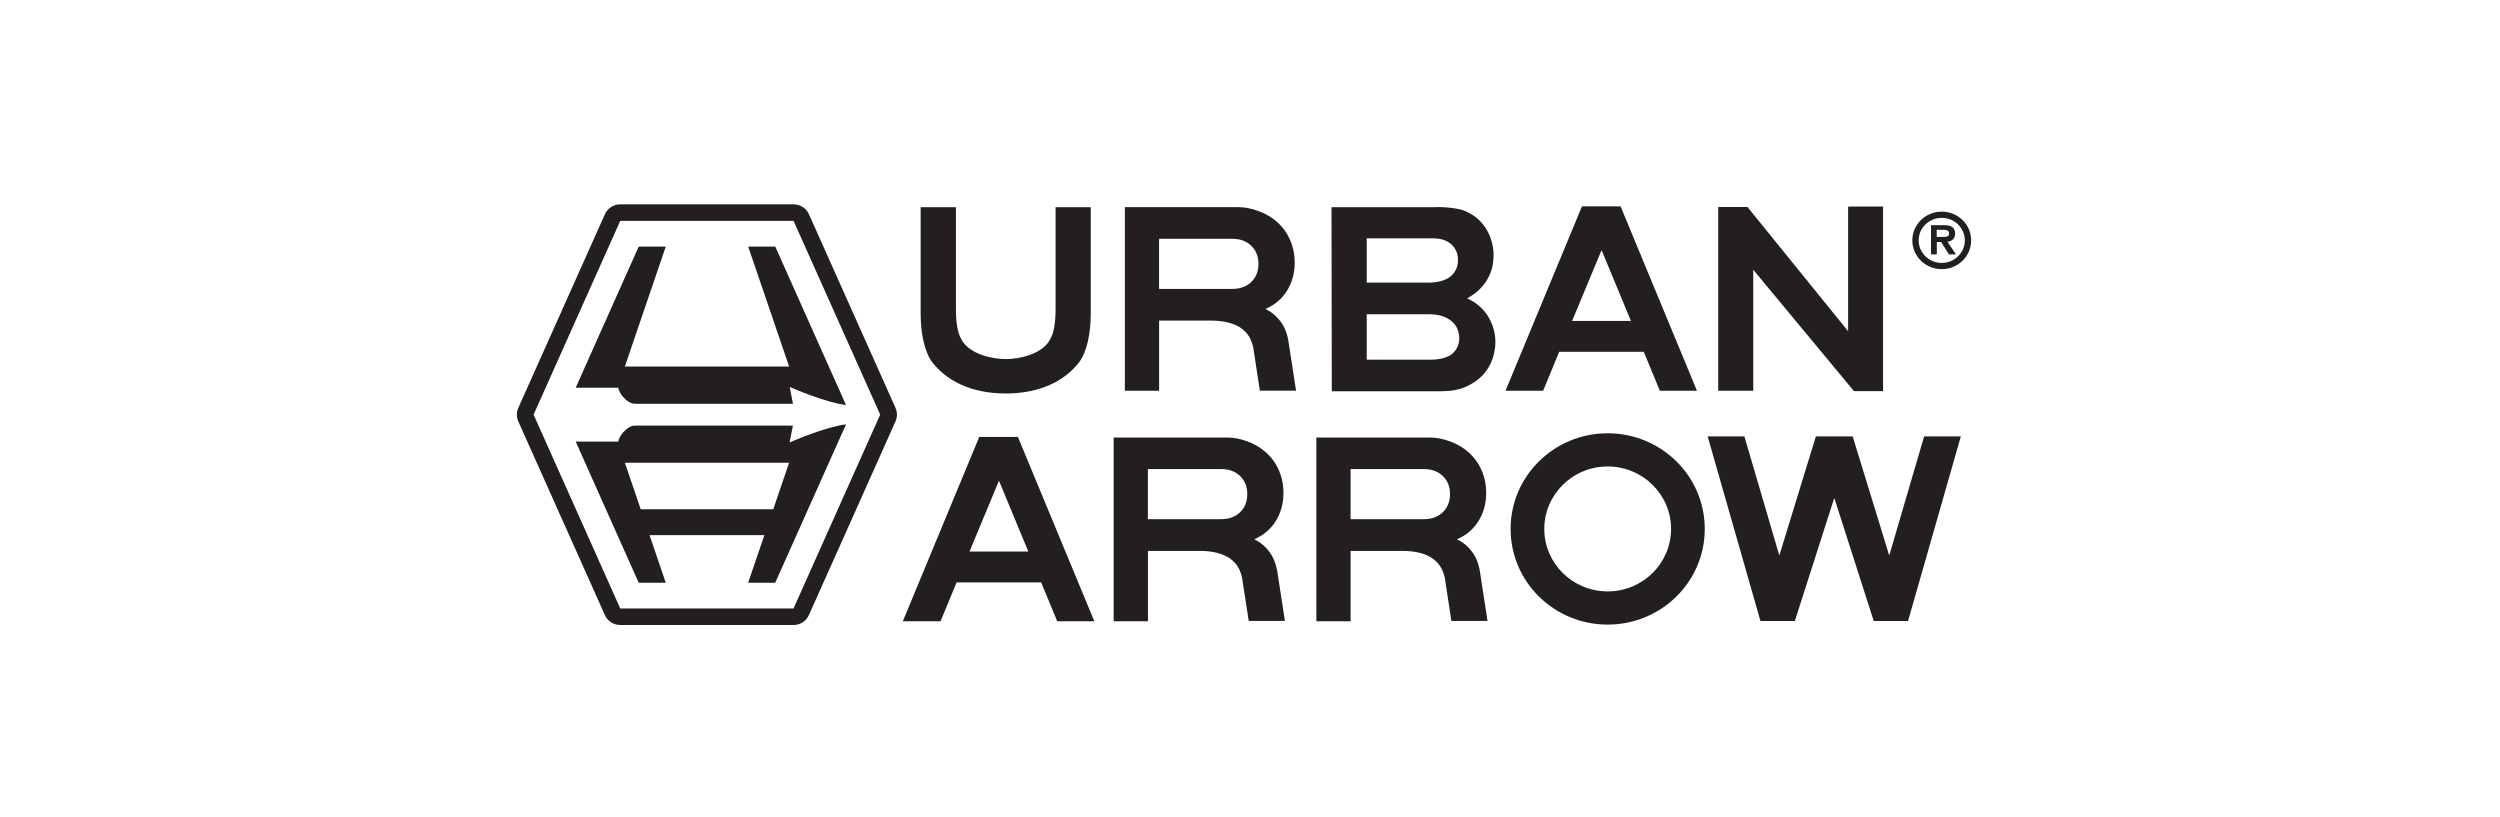 <svg width="208" height="68" viewBox="0 0 208 68" fill="none" xmlns="http://www.w3.org/2000/svg">
<g clip-path="url(#clip0_5182_45381)">
<path d="M62.25 20.519L65.656 30.497H51.987L55.392 20.519H53.139L47.898 32.259H51.451C51.451 32.661 52.162 33.596 52.831 33.596H65.974L65.703 32.194C65.954 32.31 68.691 33.488 70.389 33.698L64.503 20.519H62.25Z" fill="#231F20"/>
<path d="M65.974 35.409H52.831C52.162 35.409 51.451 36.339 51.451 36.741H47.898L53.139 48.481H55.392L54.04 44.522H63.597L62.246 48.481H64.499L70.389 35.306C68.686 35.517 65.95 36.699 65.698 36.811L65.969 35.409H65.974ZM64.332 42.373H53.31L51.987 38.498H65.656L64.332 42.373Z" fill="#231F20"/>
<path d="M74.512 33.946L67.303 17.823C67.08 17.323 66.578 17 66.027 17H51.604C51.049 17 50.551 17.323 50.328 17.823L43.119 33.946C42.963 34.297 42.963 34.703 43.119 35.054L50.328 51.178C50.551 51.678 51.054 52 51.604 52H66.023C66.578 52 67.076 51.678 67.299 51.178L74.508 35.054C74.664 34.699 74.664 34.297 74.508 33.946M66.018 50.626H51.604L44.395 34.498L51.604 18.374H66.023L73.232 34.498L66.023 50.621L66.018 50.626Z" fill="#231F20"/>
<path d="M162.026 20.117C162.074 20.108 162.116 20.103 162.159 20.089C162.259 20.061 162.349 20.024 162.425 19.968C162.5 19.912 162.562 19.832 162.605 19.743C162.647 19.655 162.666 19.547 162.666 19.421C162.666 19.211 162.595 19.038 162.458 18.916C162.32 18.795 162.088 18.734 161.76 18.734H160.66V21.164H161.144V20.136H161.5L162.154 21.164H162.733L162.031 20.117H162.026ZM162.13 19.262C162.154 19.295 162.164 19.351 162.164 19.416C162.164 19.505 162.145 19.566 162.111 19.603C162.074 19.645 162.021 19.673 161.96 19.687C161.889 19.706 161.808 19.715 161.723 19.715H161.134V19.122H161.685C161.751 19.122 161.813 19.122 161.879 19.136C161.936 19.145 161.988 19.159 162.031 19.178C162.069 19.197 162.102 19.225 162.126 19.262" fill="#231F20"/>
<path d="M161.553 17.608C160.201 17.608 159.105 18.678 159.105 20C159.105 21.323 160.201 22.393 161.553 22.393C162.905 22.393 164 21.323 164 20C164 18.678 162.905 17.608 161.553 17.608ZM161.553 21.875C160.495 21.875 159.632 21.033 159.632 20C159.632 18.968 160.49 18.126 161.553 18.126C162.615 18.126 163.474 18.968 163.474 20C163.474 21.033 162.615 21.875 161.553 21.875Z" fill="#231F20"/>
<path d="M106.247 47.443C106.171 47.028 106.047 46.649 105.867 46.312C105.715 46.032 105.516 45.766 105.265 45.513C105.013 45.256 104.71 45.041 104.354 44.868C105.127 44.532 105.72 44.032 106.137 43.363C106.55 42.7 106.768 41.947 106.782 41.115C106.797 40.428 106.678 39.783 106.427 39.185C106.175 38.582 105.81 38.073 105.336 37.648C104.904 37.255 104.387 36.947 103.79 36.727C103.187 36.507 102.628 36.4 102.111 36.4H92.658V51.692H95.509V45.836H99.863C100.052 45.836 100.275 45.845 100.517 45.868C100.764 45.892 101.015 45.934 101.276 45.999C101.532 46.065 101.788 46.163 102.035 46.284C102.281 46.411 102.504 46.579 102.713 46.798C103.055 47.149 103.259 47.658 103.339 48.06L103.894 51.664H106.906L106.256 47.443H106.247ZM95.504 39.026H101.594C102.248 39.026 102.775 39.223 103.178 39.606C103.576 39.994 103.775 40.499 103.775 41.111C103.775 41.723 103.576 42.228 103.178 42.616C102.775 43.004 102.248 43.195 101.594 43.195H95.504V39.026Z" fill="#231F20"/>
<path d="M123.113 47.443C123.037 47.028 122.913 46.649 122.733 46.312C122.586 46.032 122.382 45.766 122.131 45.513C121.879 45.256 121.576 45.041 121.22 44.868C121.993 44.532 122.586 44.032 123.003 43.363C123.416 42.7 123.634 41.947 123.649 41.115C123.663 40.428 123.544 39.783 123.293 39.185C123.041 38.582 122.676 38.073 122.202 37.648C121.77 37.255 121.253 36.947 120.651 36.727C120.049 36.507 119.489 36.4 118.972 36.4H109.52V51.692H112.37V45.836H116.724C116.914 45.836 117.137 45.845 117.383 45.868C117.63 45.892 117.881 45.934 118.142 45.999C118.403 46.065 118.654 46.163 118.896 46.284C119.143 46.411 119.366 46.579 119.574 46.798C119.916 47.149 120.12 47.658 120.205 48.06L120.755 51.664H123.762L123.113 47.443ZM112.37 39.026H118.46C119.114 39.026 119.641 39.223 120.044 39.606C120.442 39.994 120.642 40.499 120.642 41.111C120.642 41.723 120.442 42.228 120.044 42.616C119.641 43.004 119.114 43.195 118.46 43.195H112.37V39.026Z" fill="#231F20"/>
<path d="M107.181 28.287C107.105 27.871 106.982 27.492 106.802 27.155C106.654 26.88 106.451 26.609 106.199 26.356C105.948 26.099 105.644 25.884 105.289 25.707C106.062 25.37 106.654 24.87 107.072 24.202C107.484 23.538 107.703 22.791 107.717 21.954C107.731 21.267 107.608 20.622 107.361 20.024C107.11 19.421 106.745 18.911 106.27 18.486C105.839 18.094 105.326 17.785 104.719 17.566C104.117 17.346 103.557 17.234 103.04 17.234H93.588V32.507H96.438V26.674H100.792C100.982 26.674 101.205 26.683 101.447 26.707C101.693 26.73 101.945 26.772 102.206 26.838C102.462 26.903 102.718 27.001 102.965 27.123C103.211 27.249 103.434 27.417 103.643 27.637C103.984 27.987 104.188 28.497 104.269 28.899L104.819 32.502H107.831L107.181 28.282V28.287ZM96.434 19.869H102.523C103.178 19.869 103.704 20.061 104.108 20.449C104.506 20.837 104.705 21.342 104.705 21.954C104.705 22.566 104.506 23.071 104.108 23.459C103.704 23.847 103.178 24.038 102.523 24.038H96.434V19.869Z" fill="#231F20"/>
<path d="M124.279 27.403C124.18 27.057 124.042 26.726 123.857 26.403C123.672 26.081 123.43 25.786 123.132 25.515C122.833 25.239 122.477 25.01 122.065 24.823C122.212 24.749 122.411 24.627 122.653 24.45C122.899 24.272 123.146 24.043 123.388 23.758C123.634 23.473 123.838 23.122 124.009 22.697C124.18 22.272 124.265 21.776 124.265 21.206C124.265 20.753 124.185 20.29 124.019 19.814C123.853 19.337 123.601 18.907 123.264 18.519C122.923 18.131 122.477 17.813 121.927 17.566C121.377 17.318 120.096 17.192 119.299 17.238H110.781L110.805 32.553H119.916C120.718 32.553 121.405 32.427 121.974 32.17C122.548 31.913 123.013 31.586 123.378 31.194C123.744 30.796 124.004 30.357 124.17 29.876C124.332 29.394 124.417 28.918 124.417 28.45C124.417 28.1 124.37 27.749 124.275 27.408M113.712 19.828H119.186C119.57 19.828 119.897 19.879 120.167 19.982C120.433 20.084 120.651 20.22 120.812 20.388C120.974 20.557 121.097 20.744 121.182 20.949C121.263 21.155 121.301 21.365 121.301 21.585C121.315 22.141 121.125 22.604 120.722 22.968C120.319 23.333 119.57 23.515 118.892 23.515H113.712V19.818V19.828ZM120.846 29.418C120.466 29.754 119.75 29.922 119.114 29.922H113.712V26.146H118.896C119.371 26.146 119.769 26.212 120.087 26.333C120.405 26.459 120.665 26.613 120.865 26.805C121.064 26.997 121.206 27.212 121.287 27.45C121.367 27.693 121.41 27.922 121.41 28.142C121.41 28.656 121.22 29.076 120.841 29.418" fill="#231F20"/>
<path d="M153.764 17.182V27.558L145.388 17.22H142.955V32.507H145.872V22.445L154.248 32.54H156.671V17.182H153.764Z" fill="#231F20"/>
<path d="M87.824 17.238V25.697C87.824 26.903 87.672 27.735 87.359 28.249L87.321 28.328C86.638 29.469 84.841 29.875 83.679 29.875C82.517 29.875 80.719 29.464 80.036 28.328L79.998 28.249C79.685 27.74 79.534 26.903 79.534 25.697V17.238H76.598V26.109C76.598 27.735 76.92 29.249 77.527 30.09C78.699 31.637 80.733 32.731 83.669 32.74H83.679C86.615 32.736 88.654 31.637 89.821 30.09C90.428 29.249 90.75 27.735 90.75 26.109V17.238H87.814H87.824Z" fill="#231F20"/>
<path d="M128.39 32.507L129.728 29.268H136.761L138.099 32.507H141.186L134.831 17.168H131.62L125.26 32.507H128.395H128.39ZM130.799 26.702L133.251 20.809L135.694 26.702H130.799Z" fill="#231F20"/>
<path d="M78.253 51.691L79.591 48.453H86.624L87.962 51.691H91.049L84.689 36.353H81.474L75.113 51.691H78.248H78.253ZM80.662 45.887L83.115 39.994L85.557 45.887H80.662Z" fill="#231F20"/>
<path d="M133.759 36.049C129.296 36.049 125.682 39.611 125.682 44.008C125.682 48.406 129.296 51.967 133.759 51.967C138.222 51.967 141.836 48.406 141.836 44.008C141.836 39.611 138.222 36.049 133.759 36.049ZM133.759 49.205C130.847 49.205 128.485 46.878 128.485 44.008C128.485 41.139 130.847 38.811 133.759 38.811C136.671 38.811 139.033 41.139 139.033 44.008C139.033 46.878 136.671 49.205 133.759 49.205Z" fill="#231F20"/>
<path d="M151.08 36.311L148.04 46.219L145.133 36.311H142.078L146.47 51.668H149.33L152.612 41.428L155.894 51.668H158.749L163.141 36.311H160.087L157.184 46.219L154.144 36.311H151.08Z" fill="#231F20"/>
</g>
<defs>
<clipPath id="clip0_5182_45381">
<rect width="121" height="35" fill="white" transform="translate(43 17)"/>
</clipPath>
</defs>
</svg>
